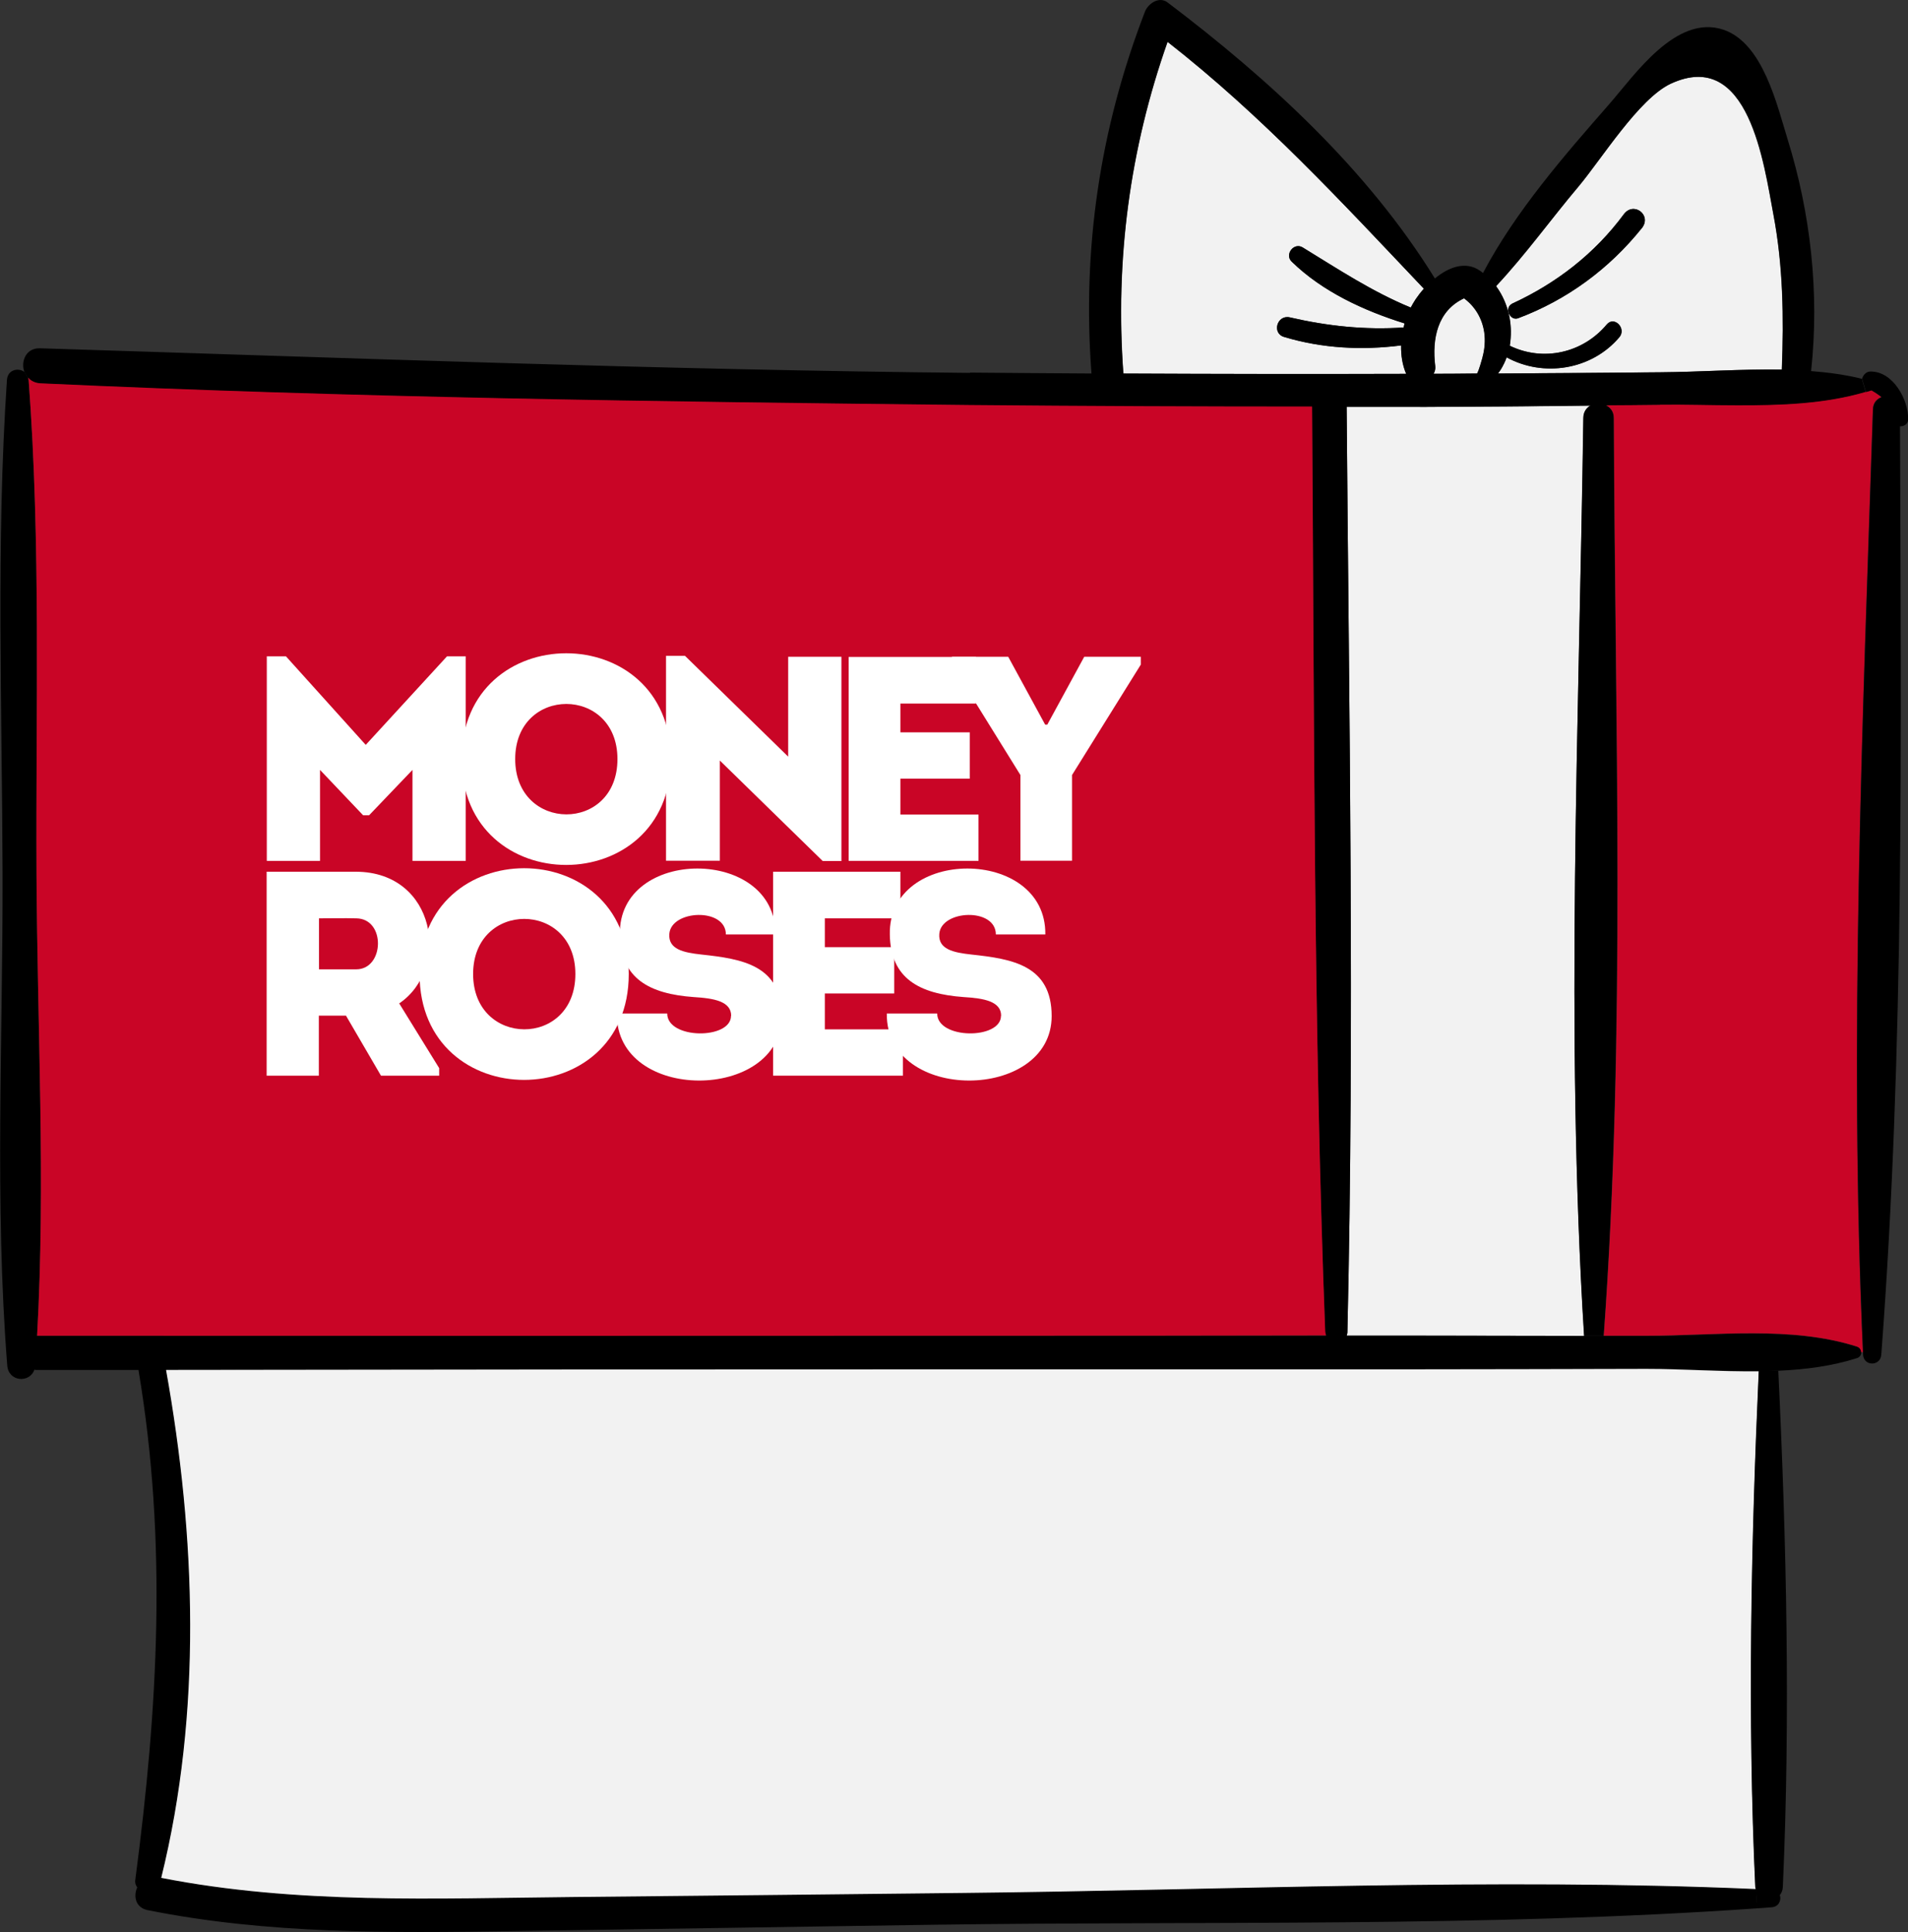 <?xml version="1.0" encoding="UTF-8"?> <svg xmlns="http://www.w3.org/2000/svg" id="_Слой_2" data-name="Слой 2" viewBox="0 0 126.51 128.08"><rect x="0" y="0" width="126.51" height="128.08" fill="#333333" stroke="none"/><defs><style> .cls-1, .cls-2, .cls-3, .cls-4 { stroke-width: 0px; } .cls-2 { fill: #f2f2f2; } .cls-3 { fill: #c90526; } .cls-4 { fill: #fff; } </style></defs><g id="Objects"><g><path class="cls-2" d="M99.7,24.14c.07-.14.14-.3.19-.45,2.44,1.34,5.64.84,7.48-1.34.48-.59-.34-1.43-.84-.84-1.6,1.91-4.22,2.48-6.43,1.41.05-.32.08-.64.07-.96-.01-1.07-.36-2.13-.98-2.99,1.95-2.08,3.63-4.43,5.47-6.61,1.52-1.8,4-5.82,6.11-6.81,5.19-2.4,6.18,5.36,6.81,8.66.65,3.43.69,6.82.56,10.29-2.7-.04-5.44.16-8.07.18-3.59.03-7.17.05-10.76.08.15-.19.28-.41.38-.62ZM108.86,15.13c.69-.87-.54-1.8-1.19-.93-1.93,2.61-4.47,4.58-7.41,5.93-.53.25-.16,1.16.4.96,3.25-1.22,6.03-3.27,8.2-5.97Z"></path><path class="cls-2" d="M77.42,2.78c-2.51,7.12-3.48,14.44-2.93,21.99,6.25.03,12.5.04,18.75.02-.26-.6-.35-1.24-.34-1.89-2.6.33-5.22.2-7.75-.56-.84-.24-.48-1.49.37-1.3,2.52.58,4.98.84,7.55.67.02-.09.03-.18.06-.27-2.72-.85-5.45-2.11-7.49-4.1-.48-.47.15-1.29.73-.94,2.37,1.45,4.6,2.93,7.17,3.99.1-.19.21-.38.33-.56.15-.22.33-.46.54-.69-5.49-5.79-10.71-11.45-17-16.37Z"></path><path class="cls-2" d="M95.05,24.78c.96,0,1.93-.01,2.89-.02.15-.28.29-.85.36-1.07.15-.53.2-1.13.12-1.67-.14-.93-.61-1.71-1.34-2.25-1.76.82-2.14,2.68-1.91,4.51.02.19-.03.35-.11.49Z"></path><path class="cls-2" d="M94.16,26.97c-1.63,0-3.25,0-4.87,0,.16,20.44.52,40.89.05,61.33,0,.09-.03.17-.05.25,1.35,0,2.71,0,4.06,0,3.9,0,7.79,0,11.69.02-1.26-20.14-.34-40.68-.05-60.84,0-.41.21-.68.48-.83-3.77.04-7.54.06-11.31.08Z"></path><path class="cls-1" d="M.46,25.19c-.73,10.83-.32,21.81-.29,32.66.03,10.83-.54,21.87.31,32.67.08,1.09,1.49,1.19,1.8.28.03,0,.05.02.08.02,2.27,0,4.55,0,6.83,0,0,.02-.01.03,0,.05,1.91,11.41,1.28,22.36-.22,33.76-.03.2.03.36.13.49-.27.59-.11,1.35.69,1.51,8,1.6,16.05,1.51,24.18,1.39,9.28-.14,18.56-.28,27.83-.42,18.2-.26,36.55.18,54.71-1.09l-.08-1.29c-17.5-.77-35.12.07-52.62.26-8.61.1-17.23.18-25.84.27-9.11.09-18.28.49-27.26-1.27,2.71-10.97,2.3-22.62.32-33.67,17.56-.02,35.11-.03,52.66-.04,9.89,0,19.78,0,29.67,0,5.28,0,10.55-.02,15.83-.03,2.4,0,4.94.18,7.45.16l1.3-.03c1.79-.08,3.55-.31,5.2-.84.18-.06.27-.22.27-.38,0-.15-.09-.31-.27-.37-4.35-1.4-9.41-.72-13.95-.72-.95,0-1.89,0-2.84,0h-1.3c-3.9,0-7.79-.02-11.69-.02-1.35,0-2.71,0-4.06,0h-1.37c-8.08,0-16.16,0-24.24.01-20.41,0-40.82,0-61.23,0,.57-10.17.01-20.52-.04-30.69-.05-10.85.29-21.84-.52-32.66,0-.06-.03-.1-.04-.15l-.24-.39c-.41-.31-1.12-.15-1.16.53Z"></path><path class="cls-1" d="M64.32,24.7c2.69.03,5.37.04,8.05.06-.62-8.27.55-16.21,3.54-23.97.21-.56.96-1.07,1.53-.61,6.71,5.08,13.23,11.05,17.7,18.28.9-.74,2.02-1.18,2.98-.52.08.05.14.1.21.16,2.15-4.08,5.39-7.79,8.4-11.23,1.66-1.9,4.41-5.95,7.54-4.9,2.63.88,3.56,5.02,4.26,7.27,1.53,4.93,2.11,10.18,1.56,15.32,0,.01-.01.02-.01.04,1.14.09,2.27.24,3.37.51l.26.89c-2.71.8-5.64.9-8.56.89-1.71,0-3.42-.06-5.08-.04-1.19.01-2.38.03-3.57.03h-1.03c-3.77.06-7.54.08-11.31.1-1.63,0-3.25,0-4.87,0,.16,20.44.52,40.89.05,61.33,0,.09-.03.17-.05.25h-1.37c-.03-.08-.05-.16-.06-.26-.78-20.42-.72-40.88-.87-61.33-7.56,0-15.12-.03-22.68-.1-20.55-.22-41.12-.49-61.65-1.44-.35-.02-.62-.17-.8-.37l-.24-.39c-.26-.69.09-1.62,1.05-1.58,20.56.64,41.09,1.43,61.65,1.63ZM93.24,24.79c-.26-.6-.35-1.24-.34-1.89-2.6.33-5.22.2-7.75-.56-.84-.24-.48-1.49.37-1.3,2.52.58,4.98.84,7.55.67.02-.09.03-.18.06-.27-2.72-.85-5.45-2.11-7.49-4.1-.48-.47.15-1.29.73-.94,2.37,1.45,4.6,2.93,7.17,3.99.1-.19.21-.38.33-.56.15-.22.33-.46.54-.69-5.49-5.79-10.71-11.45-17-16.37-2.51,7.12-3.48,14.44-2.93,21.99,6.25.03,12.5.04,18.75.02ZM98.29,23.7c.15-.53.2-1.13.12-1.67-.14-.93-.61-1.71-1.34-2.25-1.76.82-2.14,2.68-1.91,4.51.02.19-.03.35-.11.49.96,0,1.93-.01,2.89-.02.15-.28.29-.85.36-1.07ZM118.15,24.5c.13-3.47.09-6.86-.56-10.29-.62-3.3-1.61-11.07-6.81-8.66-2.11.99-4.6,5.01-6.11,6.81-1.84,2.18-3.52,4.53-5.47,6.61.63.85.97,1.91.98,2.99,0,.32-.02.64-.07.96,2.2,1.07,4.83.5,6.43-1.41.49-.59,1.32.26.84.84-1.84,2.18-5.03,2.68-7.48,1.34-.05.15-.12.31-.19.45-.1.21-.23.43-.38.62,3.59-.02,7.17-.04,10.76-.08,2.63-.02,5.37-.22,8.07-.18Z"></path><path class="cls-3" d="M1.86,25.05s.03.09.04.15c.81,10.82.47,21.81.52,32.66.05,10.17.61,20.52.04,30.69,20.41.01,40.82.01,61.23,0,8.08,0,16.16,0,24.24-.02-.03-.07-.05-.15-.06-.25-.78-20.42-.72-40.88-.87-61.33-7.56,0-15.12-.03-22.68-.1-20.55-.22-41.12-.49-61.65-1.44-.35-.02-.62-.17-.8-.37Z"></path><path class="cls-2" d="M63.67,90.78c-17.55,0-35.1.01-52.66.04,1.98,11.05,2.39,22.7-.32,33.67,8.98,1.76,18.15,1.36,27.26,1.27,8.61-.09,17.23-.17,25.84-.27,17.5-.18,35.13-1.02,52.62-.26,0-.04-.02-.08-.03-.12-.52-11.31-.28-22.88.23-34.2-2.51.03-5.05-.16-7.45-.16-5.28.01-10.55.03-15.83.03-9.89,0-19.78,0-29.67,0Z"></path><path class="cls-1" d="M100.26,20.14c-.53.25-.16,1.16.4.96,3.25-1.22,6.03-3.27,8.2-5.97.69-.87-.54-1.8-1.19-.93-1.93,2.61-4.47,4.58-7.41,5.93Z"></path><path class="cls-1" d="M104.98,27.71c-.28,20.16-1.2,40.7.05,60.84h1.3c1.46-20.12.74-40.67.67-60.83,0-.43-.22-.7-.51-.85h-1.03c-.27.16-.48.43-.48.84Z"></path><path class="cls-3" d="M110.07,26.84c-1.19.01-2.38.03-3.57.03.29.15.51.42.51.85.08,20.16.8,40.71-.67,60.83.95,0,1.89,0,2.84,0,4.54,0,9.59-.68,13.95.72.18.06.27.22.27.37h.12c-.94-20.68-.02-41.82.66-62.51.01-.43.26-.69.57-.81-.21-.17-.44-.32-.67-.45-.12.04-.24.08-.37.11-2.71.8-5.64.9-8.56.89-1.71,0-3.42-.06-5.08-.04Z"></path><path class="cls-1" d="M116.62,90.9c-.51,11.32-.75,22.89-.23,34.2,0,.04.03.08.03.12l.08,1.29c.32-.02.65-.04.97-.07.47-.03.66-.47.54-.81.11-.14.19-.3.2-.53.51-11.33.24-22.91-.3-34.24l-1.3.03Z"></path><path class="cls-1" d="M123.46,25.1l.26.89c.13-.03.25-.07.37-.11.23.13.46.28.67.45-.31.12-.56.38-.57.81-.68,20.69-1.6,41.82-.66,62.5,0,.05,0,.11,0,.16.04.79,1.16.79,1.21,0,1.54-20.32,1.31-41.14,1.24-61.54.25.02.54-.15.54-.45.03-1.3-1-3.21-2.51-3.18-.26,0-.48.23-.54.47Z"></path></g><g><path class="cls-4" d="M29.64,43.51h1.24v13.56h-3.53v-6.03l-2.88,3.01h-.39l-2.86-3.01v6.03h-3.53v-13.56h1.27l5.29,5.87,5.39-5.87Z"></path><path class="cls-4" d="M30.61,50.32c0-9.35,13.87-9.35,13.87,0s-13.87,9.37-13.87,0ZM40.94,50.32c0-4.87-6.78-4.87-6.78,0s6.78,4.91,6.78,0Z"></path><path class="cls-4" d="M47.73,50.42v6.64h-3.57v-13.58h1.26l6.84,6.68v-6.62h3.53v13.54h-1.24l-6.82-6.66Z"></path><path class="cls-4" d="M64.7,46.64h-5v1.91h4.6v3.07h-4.6v2.38h5.18v3.07h-8.61v-13.52h8.44v3.09Z"></path><path class="cls-4" d="M71.08,57.06h-3.42v-5.68l-4.54-7.32v-.52h3.73l2.45,4.5h.14l2.45-4.5h3.75v.52l-4.56,7.32v5.68Z"></path><path class="cls-4" d="M29.12,70.81v.5h-3.86l-2.32-3.98h-1.8v3.98h-3.46v-13.52h5.93c5.31.02,6.28,6.41,2.86,8.73l2.65,4.29ZM23.62,60.88c-.81-.02-1.66,0-2.47,0v3.38h2.47c1.87,0,1.97-3.36,0-3.38Z"></path><path class="cls-4" d="M27.82,64.57c0-9.35,13.87-9.35,13.87,0s-13.87,9.37-13.87,0ZM38.15,64.57c0-4.87-6.78-4.87-6.78,0s6.78,4.91,6.78,0Z"></path><path class="cls-4" d="M48.48,67.34c0-.95-1.12-1.16-2.47-1.24-2.94-.21-4.87-1.22-4.91-4.15-.12-5.83,10.39-5.83,10.31,0h-3.28c0-1.8-3.63-1.64-3.75-.04-.08,1.02.93,1.24,2.14,1.37,2.68.29,5.31.7,5.31,4.08,0,5.68-11.01,5.77-10.93-.17h3.34c0,1.72,4.23,1.74,4.23.15Z"></path><path class="cls-4" d="M59.69,60.88h-5v1.91h4.6v3.07h-4.6v2.38h5.18v3.07h-8.61v-13.52h8.44v3.09Z"></path><path class="cls-4" d="M66.38,67.34c0-.95-1.12-1.16-2.47-1.24-2.94-.21-4.87-1.22-4.91-4.15-.12-5.83,10.39-5.83,10.31,0h-3.28c0-1.8-3.63-1.64-3.75-.04-.08,1.02.93,1.24,2.14,1.37,2.68.29,5.31.7,5.31,4.08,0,5.68-11.01,5.77-10.93-.17h3.34c0,1.72,4.23,1.74,4.23.15Z"></path></g></g></svg> 